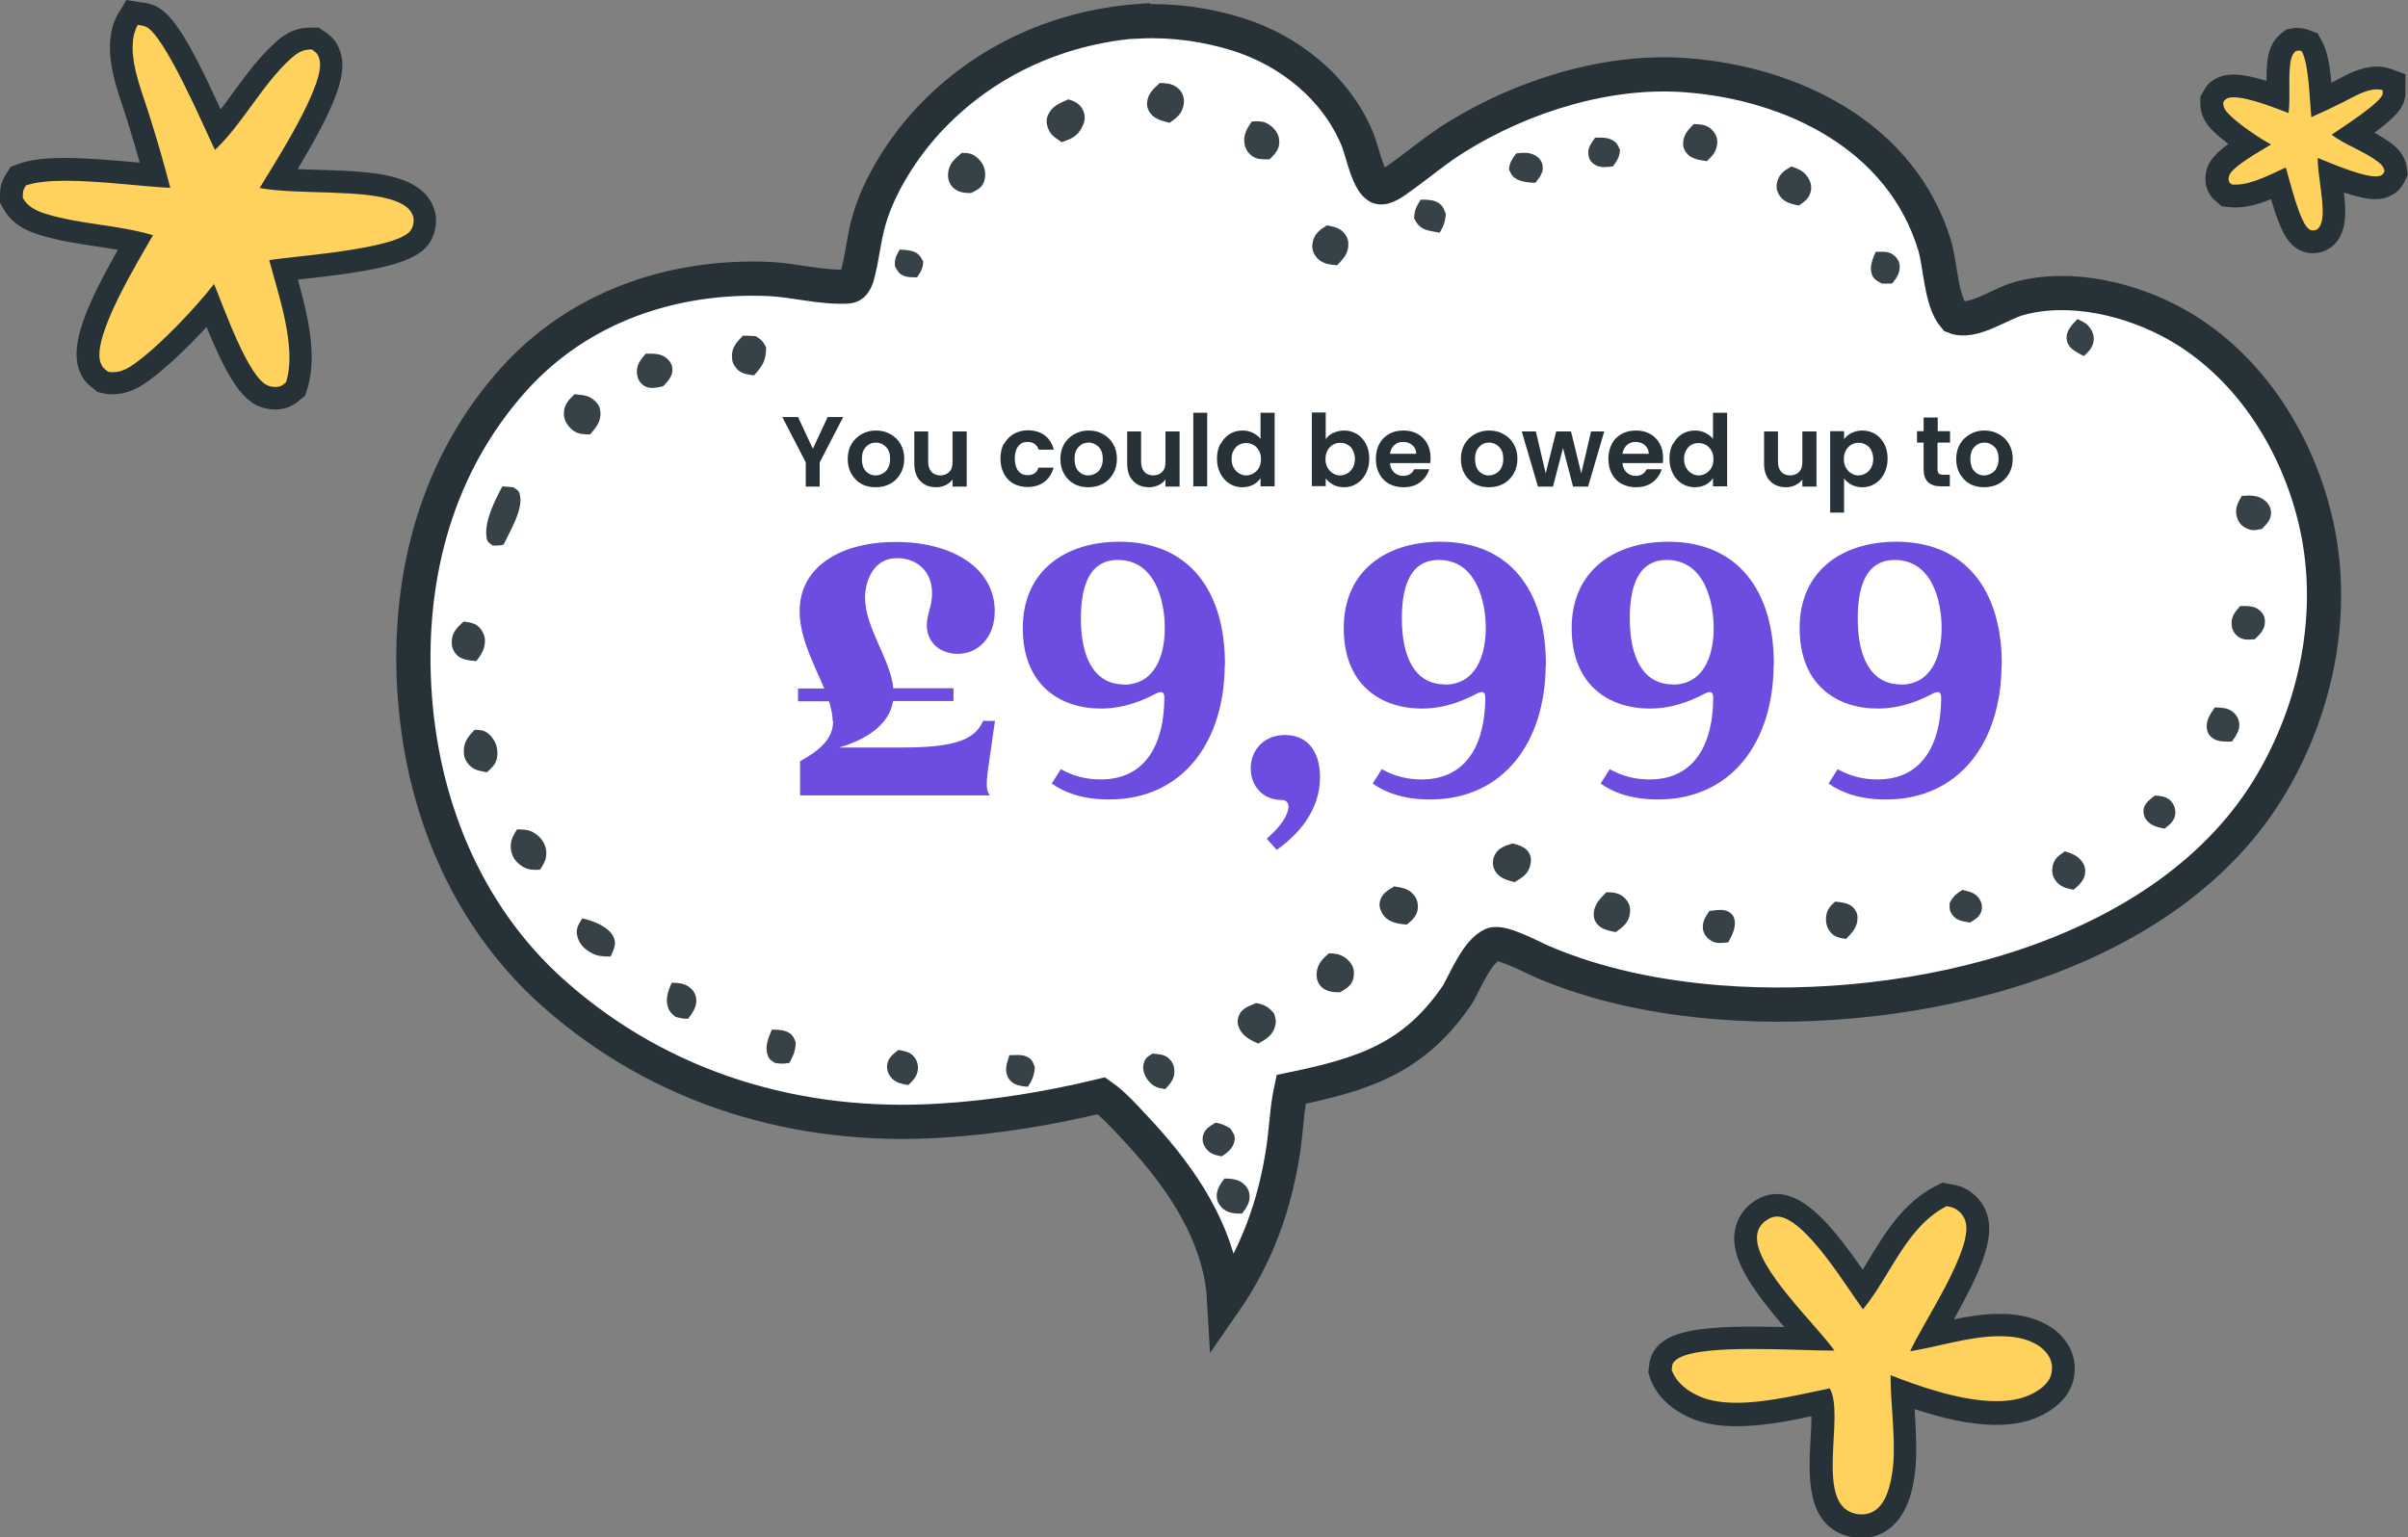<?xml version="1.0" encoding="UTF-8"?><svg id="Layer_2" xmlns="http://www.w3.org/2000/svg" viewBox="0 0 105.64 67.45"><rect x="0" y="0" width="105.64" height="67.45" fill="#808080" stroke="none"/><defs><style>.cls-1{fill:#ffd25d;}.cls-1,.cls-2,.cls-3,.cls-4{stroke-width:0px;}.cls-2{fill:#6d4ddf;}.cls-3{fill:#263238;}.cls-5{fill:#fff;stroke:#263238;stroke-miterlimit:10;stroke-width:1.5px;}.cls-4{fill:#374248;}</style></defs><g id="Layer_2-2"><path class="cls-1" d="m81.66,66.95c-.14,0-.29-.02-.44-.06-1.47-.39-1.37-2.25-1.29-3.75.03-.58.07-1.22,0-1.64l-.15.03c-1.07.23-2.4.51-3.6.51-.7,0-1.27-.1-1.75-.29-.8-.33-1.31-.81-1.56-1.46l-.05-.12.02-.13c.02-.21.04-.42.23-.65.45-.52,1.56-.73,3.82-.73.75,0,1.51.02,2.16.04.12,0,.24,0,.35.01-.1-.12-.2-.23-.31-.35-1.2-1.37-2.56-2.93-2.52-4.11.01-.43.22-.84.54-1.08.18-.13.46-.32.83-.32.07,0,.15,0,.22.02,1.09.2,2.25,1.78,3.45,3.53.04.06.08.12.12.17.23-.33.45-.69.67-1.07.71-1.17,1.44-2.37,2.72-3.04l.15-.08.17.03c.18.03.34.06.48.13.38.18.63.46.76.86.33,1-.54,2.67-1.72,4.75-.08.15-.17.29-.24.43.1-.02.2-.04.29-.07.88-.2,1.78-.4,2.68-.4.22,0,.43.01.65.04.49.06,1.38.27,1.89,1,.26.37.33.79.22,1.25-.17.71-.9,1.11-1.21,1.25-.47.21-1.04.32-1.68.32-1.34,0-2.84-.45-4.12-.91.01.26.03.53.05.79.05.78.11,1.58.04,2.38-.06.83-.29,1.92-.98,2.41-.28.2-.58.3-.9.3Z"/><path class="cls-3" d="m85.36,52.92c.11.02.26.04.36.09.25.12.41.3.5.56.4,1.19-1.88,4.5-2.42,5.72,1.25-.2,2.61-.66,3.91-.66.2,0,.39.01.59.03.57.07,1.2.29,1.54.78.18.27.22.54.15.85-.1.43-.55.74-.93.91-.43.2-.94.28-1.48.28-1.57,0-3.44-.67-4.64-1.14,0,1.28.21,2.59.12,3.87-.05.62-.22,1.65-.77,2.04-.19.14-.4.2-.61.2-.1,0-.21-.01-.32-.04-1.78-.46-.4-4.32-1.09-5.49-1.11.22-2.71.63-4.08.63-.58,0-1.11-.07-1.56-.25-.57-.24-1.06-.59-1.29-1.18.02-.16,0-.26.11-.38.4-.45,1.9-.55,3.45-.55,1.3,0,2.63.07,3.36.07.08,0,.15,0,.22,0-.83-1.16-3.44-3.6-3.4-4.97,0-.27.13-.54.35-.7.17-.13.33-.21.53-.21.04,0,.09,0,.13.01,1.2.22,2.89,3.04,3.64,4.06,1.21-1.47,1.89-3.6,3.64-4.51m-.16-1.05l-.31.16c-1.41.73-2.21,2.06-2.92,3.23-.09.14-.17.29-.26.43-1.19-1.7-2.29-3.07-3.46-3.29-.11-.02-.21-.03-.31-.03-.52,0-.9.24-1.13.42-.45.34-.72.89-.74,1.47-.03,1.15.9,2.43,2.2,3.95-.45-.01-.92-.02-1.39-.02-2.46,0-3.63.25-4.2.89-.3.35-.33.7-.35.87l-.03.25.09.28c.3.78.92,1.36,1.84,1.75.54.22,1.17.33,1.94.33,1.1,0,2.28-.22,3.29-.44,0,.34-.02.72-.04,1.01-.09,1.59-.21,3.77,1.66,4.26.19.05.38.08.57.08.43,0,.83-.13,1.19-.39.68-.49,1.08-1.42,1.19-2.78.06-.83,0-1.66-.04-2.45,0-.01,0-.03,0-.04,1.15.38,2.41.69,3.58.69.72,0,1.36-.12,1.89-.37.46-.21,1.27-.7,1.49-1.59.14-.6.04-1.17-.3-1.66-.45-.66-1.25-1.08-2.24-1.21-.23-.03-.47-.04-.71-.04-.68,0-1.34.11-1.99.24,1.11-2,1.82-3.52,1.45-4.62-.17-.52-.53-.91-1.02-1.15-.21-.1-.41-.13-.55-.16h-.05s-.34-.07-.34-.07h0Z"/><path class="cls-5" d="m50,.94c1.44-.07,2.94.14,4.31.57,2.27.72,4.28,2.33,5.22,4.55.24.58.39,1.48.75,1.97.02.03.16.17.22.18.26.08.69-.24.89-.39.85-.6,1.64-1.28,2.52-1.82,2.91-1.8,6.62-2.96,10.06-2.7,4.68.35,9.45,2.69,10.9,7.46.27.89.27,2.44.87,3.14.79.33,2.02-.58,2.83-.8,2.26-.62,4.93.02,6.93,1.15,3.02,1.71,5.06,4.8,5.96,8.11,1.1,4.02.31,8.39-1.77,11.96-4.55,7.81-15.85,10.32-24.29,9.66-2.63-.21-5.27-.73-7.71-1.77-.46-.19-1.8-.94-2.22-.76-.64.28-1.15,1.5-1.48,2.11,0,0,0,.01-.01.02-1.91,2.86-4.15,3.56-7.34,4.22-.18.83-.21,1.71-.33,2.55-.36,2.49-1.17,4.74-2.6,6.8-.02-.35-.05-.69-.11-1.04-.46-2.58-2.08-4.79-3.84-6.66-.45-.48-.9-.99-1.44-1.37-2.32.56-4.64.94-7.03,1.09-6.25.4-12.27-1.38-16.99-5.57-3.88-3.44-5.85-8.36-6.13-13.47-.27-4.95,1.02-9.77,4.38-13.5,2.86-3.17,6.95-4.56,11.16-4.39,1.15.05,2.35.4,3.49.33.32-.02.41-.45.47-.71.16-.66.23-1.34.4-1.99.38-1.51,1.36-3.1,2.37-4.27,2.45-2.81,5.86-4.41,9.55-4.68h0Z"/><path class="cls-4" d="m39.47,10.95c.18.01.38.02.55.07.27.08.36.22.48.45,0,.31-.11.46-.27.7-.17,0-.38,0-.54-.05-.25-.09-.31-.22-.43-.44-.02-.33.05-.45.21-.73h0Z"/><path class="cls-4" d="m91.14,14c.14.07.34.15.45.27.17.18.29.41.26.67-.04.32-.21.48-.43.68-.01,0-.03-.01-.04-.02-.07-.03-.14-.07-.21-.11-.24-.13-.45-.29-.5-.58-.06-.38.23-.66.47-.91h0Z"/><path class="cls-4" d="m44.29,46.3c.21,0,.52-.04.72.05.26.11.3.23.39.48-.03.35-.11.55-.3.85-.14,0-.11,0-.29-.03-.25-.04-.47-.15-.59-.38-.17-.32-.04-.65.06-.96h0Z"/><path class="cls-4" d="m82.3,11.05c.21,0,.49-.03.68.08.19.11.35.3.36.53.02.32-.14.54-.33.78-.15.01-.31,0-.46,0-.23-.14-.38-.19-.45-.47-.08-.32.07-.64.19-.93h0Z"/><path class="cls-4" d="m69.97,6.04c.22,0,.48-.02.68.07.27.11.31.23.42.47-.02.32-.13.47-.31.72-.24.03-.5.07-.73-.04-.21-.1-.33-.27-.35-.5-.03-.28.14-.49.29-.71h0Z"/><path class="cls-4" d="m86.1,39.05c.22.05.47.1.64.27.15.16.24.37.2.59-.05.3-.28.42-.51.57-.24-.04-.55-.07-.72-.27-.19-.21-.18-.31-.18-.58.15-.3.29-.41.57-.59h0Z"/><path class="cls-4" d="m94.53,34.91c.23.01.47.03.66.19.18.17.26.37.24.62-.03.3-.25.47-.47.64-.24-.05-.51-.1-.7-.28-.17-.15-.24-.33-.22-.55.03-.28.29-.46.5-.63h0Z"/><path class="cls-4" d="m39.41,46.07c.2.03.44.07.6.21.19.16.27.38.26.62-.02.31-.21.51-.42.71-.27-.05-.51-.08-.71-.28-.16-.16-.25-.39-.22-.61.04-.3.26-.47.48-.64h0Z"/><path class="cls-4" d="m53.34,49.26c.26.05.42.12.64.26.12.2.24.32.17.58-.08.31-.3.47-.55.64-.26-.05-.5-.1-.67-.32-.14-.18-.21-.38-.15-.6.07-.29.32-.42.55-.56h0Z"/><path class="cls-4" d="m66.53,6.73c.28-.03.57-.06.82.09.19.11.32.28.33.5.02.29-.16.49-.32.7-.22,0-.53-.03-.74-.12-.27-.13-.3-.21-.42-.46.02-.31.14-.46.32-.71h0Z"/><path class="cls-4" d="m62.33,8.76c.23,0,.5,0,.7.1.26.13.3.28.4.53-.03.34-.09.52-.27.82-.21-.04-.44-.07-.64-.14-.26-.11-.36-.25-.48-.49,0-.35.1-.52.28-.81h0Z"/><path class="cls-4" d="m33.86,45.18c.21,0,.47,0,.66.09.25.11.3.24.39.47-.01.37-.11.58-.28.9-.24.04-.4.04-.63,0-.14-.1-.25-.14-.31-.31-.15-.41.01-.77.17-1.15h0Z"/><path class="cls-4" d="m50.56,46.23c.22.02.5.03.68.18.2.17.29.36.28.63,0,.32-.2.53-.4.75-.3-.05-.49-.09-.7-.32-.18-.21-.32-.5-.25-.78.07-.28.17-.32.39-.46h0Z"/><path class="cls-4" d="m29.47,43.12c.27.01.55.02.78.2.2.15.29.35.3.59,0,.31-.19.56-.36.79-.2.01-.36-.03-.55-.08-.15-.12-.26-.21-.33-.4-.13-.39,0-.75.16-1.1h0Z"/><path class="cls-4" d="m75.01,39.97c.24-.03.55-.09.77.01.13.06.25.16.29.29.13.38-.08.75-.25,1.08-.24.02-.51.07-.73-.06-.2-.12-.35-.29-.38-.53-.04-.32.12-.55.29-.8h0Z"/><path class="cls-4" d="m80.49,39.56c.28.03.61.05.81.26.11.11.18.24.19.4.02.44-.22.69-.5.98-.25-.04-.48-.07-.66-.27-.18-.2-.24-.43-.22-.69.03-.31.17-.48.39-.67h0Z"/><path class="cls-4" d="m98.27,26.59c.3,0,.62-.02.86.19.18.15.25.34.23.57-.02.3-.24.5-.44.7-.26.02-.53.05-.75-.13-.2-.16-.27-.35-.27-.6,0-.3.19-.51.37-.72h0Z"/><path class="cls-4" d="m97.17,31.04c.26.01.54.01.75.17.19.14.31.33.32.58,0,.3-.16.52-.33.75-.27,0-.57.02-.81-.13-.13-.08-.24-.21-.27-.37-.09-.41.13-.69.34-1.01h0Z"/><path class="cls-4" d="m53.72,51.71c.27.01.56.02.78.19.2.15.31.33.32.58.02.3-.16.54-.33.77-.22,0-.45,0-.66-.1-.19-.09-.38-.29-.43-.5-.09-.37.11-.67.32-.94h0Z"/><path class="cls-4" d="m90.57,37.35c.24.07.51.16.69.36.17.18.25.38.21.63-.05.32-.27.5-.5.7-.32-.06-.58-.12-.79-.4-.15-.21-.18-.43-.12-.68.07-.3.28-.43.52-.6h0Z"/><path class="cls-4" d="m98.35,21.76c.36-.03.73-.04,1.02.21.18.16.27.34.26.58-.02.29-.21.46-.4.66-.2.03-.36.09-.56.02-.25-.09-.43-.23-.52-.49-.13-.39,0-.65.2-.98h0Z"/><path class="cls-4" d="m74.31,5.44c.3.02.56.02.79.25.18.18.27.4.23.65-.04.34-.22.51-.45.73-.28-.04-.62-.08-.83-.29-.12-.12-.2-.26-.21-.43-.02-.41.2-.63.47-.91h0Z"/><path class="cls-4" d="m78.58,7.3c.27.1.48.16.67.4.16.19.25.45.19.69-.08.33-.26.45-.53.63-.31-.07-.62-.13-.82-.41-.15-.21-.19-.44-.11-.68.1-.32.32-.46.6-.62h0Z"/><path class="cls-4" d="m28.31,15.52c.31,0,.63-.03.9.17.18.14.29.31.29.54,0,.3-.22.52-.41.72-.29.06-.62.15-.87-.05-.2-.15-.28-.36-.28-.6,0-.32.18-.54.38-.77h0Z"/><path class="cls-4" d="m20.32,27.27c.19.03.39.04.57.15.2.12.35.37.38.6.04.39-.14.7-.38.99-.33-.04-.68-.05-.9-.33-.14-.18-.18-.33-.17-.56.02-.39.25-.6.52-.85h0Z"/><path class="cls-4" d="m25.55,40.3c.06.01.12.03.18.04.42.12,1.05.38,1.21.83.11.31-.04.52-.15.8-.3,0-.56,0-.83-.15-.32-.17-.56-.4-.64-.77-.07-.32.07-.49.22-.75h0Z"/><path class="cls-4" d="m54.93,5.33c.3-.02.55-.02.79.17.22.16.38.38.4.66.03.38-.17.58-.42.83-.22,0-.48.02-.68-.09-.21-.11-.38-.33-.42-.57-.07-.4.1-.69.32-1h0Z"/><path class="cls-4" d="m32.58,14.73c.2,0,.37,0,.57.02.27.17.31.21.46.49,0,.58-.15.81-.53,1.23-.25-.03-.58-.07-.76-.29-.16-.19-.21-.32-.21-.57,0-.38.23-.62.48-.88h0Z"/><path class="cls-4" d="m58.22,9.89c.21.04.39.07.57.18.19.12.35.35.36.58.03.45-.2.69-.49.99-.33-.03-.63-.06-.87-.31-.17-.18-.25-.41-.21-.65.06-.41.31-.59.63-.79h0Z"/><path class="cls-4" d="m20.82,32.02c.29.01.48.03.68.24.24.25.34.53.32.87-.03.37-.2.52-.45.75h-.05c-.23-.05-.44-.07-.63-.22-.03-.02-.05-.04-.07-.06-.02-.02-.05-.05-.07-.07-.02-.02-.04-.05-.06-.08-.02-.03-.03-.05-.05-.08-.02-.03-.03-.06-.04-.09-.01-.03-.02-.06-.03-.09,0-.03-.01-.06-.02-.1,0-.03,0-.06,0-.1-.02-.44.2-.68.48-.98h0Z"/><path class="cls-4" d="m70.47,39.15c.29,0,.55.02.78.23.19.17.29.4.26.66-.04.43-.3.63-.63.86-.25-.05-.55-.1-.75-.29-.12-.11-.2-.26-.21-.42-.03-.46.25-.73.55-1.04h0Z"/><path class="cls-4" d="m61.14,38.89c.33.05.64.09.87.36.17.19.22.43.18.68-.05.29-.26.46-.47.64-.07,0-.13-.02-.2-.02-.34-.04-.7-.15-.88-.47-.12-.22-.16-.39-.07-.63.1-.27.34-.4.57-.54h0Z"/><path class="cls-4" d="m66.35,37.01c.28.07.57.14.73.42.11.2.1.37.04.59-.1.35-.39.52-.68.69-.36-.1-.73-.2-.89-.58-.09-.22-.07-.45.05-.66.16-.28.46-.37.75-.46h0Z"/><path class="cls-4" d="m50.88,3.64c.32.01.61.03.85.28.17.18.24.41.2.65-.06.41-.3.6-.62.82-.29-.08-.63-.15-.83-.4-.1-.13-.16-.27-.16-.43.01-.43.27-.65.56-.92h0Z"/><path class="cls-4" d="m22.68,36.39c.22.01.47,0,.67.11.28.14.52.4.59.71.09.39-.04.64-.25.95-.23.02-.48.01-.68-.09-.27-.14-.5-.37-.57-.67-.1-.4.02-.67.24-1h0Z"/><path class="cls-4" d="m55.09,44.01c.38.06.58.18.81.47.05.18.1.32.05.51-.1.43-.39.6-.75.8-.32-.14-.66-.31-.82-.64-.11-.22-.11-.43,0-.65.13-.27.45-.37.71-.48h0Z"/><path class="cls-4" d="m25.22,17.3c.25.03.54.03.75.19.21.15.35.31.37.58.04.42-.2.7-.45.99-.24,0-.49,0-.7-.14-.24-.16-.44-.43-.45-.73-.02-.4.19-.64.47-.89h0Z"/><path class="cls-4" d="m58.3,41.83c.39,0,.69.09.94.41.16.2.19.45.13.7-.07.31-.33.45-.58.6-.26,0-.54-.02-.75-.18-.02-.02-.05-.04-.07-.06-.02-.02-.04-.04-.06-.07-.02-.02-.04-.05-.05-.07-.02-.03-.03-.05-.04-.08-.01-.03-.02-.06-.03-.08,0-.03-.02-.06-.02-.09,0-.03,0-.06-.01-.09,0-.03,0-.06,0-.09.02-.42.24-.64.54-.9h0Z"/><path class="cls-4" d="m42.19,6.71c.11,0,.25,0,.36.03.22.05.47.29.57.49.12.25.13.48.05.74-.09.27-.33.38-.57.5-.26,0-.52-.02-.73-.19-.2-.16-.29-.38-.28-.64.03-.45.28-.66.6-.93h0Z"/><path class="cls-4" d="m46.87,4.36c.28.08.51.2.64.47.12.25.09.49-.03.73-.21.43-.48.53-.9.68-.19-.13-.43-.27-.54-.48-.11-.21-.17-.44-.08-.67.17-.43.51-.56.91-.73h0Z"/><path class="cls-4" d="m22.04,21.34l.48.04c.14.1.24.13.28.3.18.65-.43,1.63-.71,2.22-.17.04-.3.04-.47.04-.13-.1-.22-.13-.26-.29-.16-.69.35-1.7.68-2.31h0Z"/><path class="cls-1" d="m12.08,17.46c-.16,0-.33-.03-.5-.1-.76-.29-1.42-1.61-2.35-3.95-.89,1.04-2.11,2.26-3.02,2.91-.35.25-.74.48-1.27.48-.09,0-.18,0-.28-.02l-.13-.02-.11-.08c-.22-.17-.39-.31-.5-.68-.34-1.13.8-3.27,2.03-5.39-.53-.12-1.08-.2-1.65-.29-.81-.12-1.64-.25-2.45-.49-.44-.14-.99-.37-1.3-.94l-.06-.11v-.12c0-.35,0-.48.2-.81l.09-.15.17-.06c.44-.16,1.06-.24,1.91-.24,1,0,2.13.1,3.12.2.29.03.56.05.81.07-.23-.85-.48-1.69-.74-2.53-.05-.17-.11-.35-.18-.55-.39-1.17-.88-2.64-.3-3.74l.17-.31.35.05c.18.03.3.05.42.09.67.23,1.44,1.49,3.04,5.02.37-.43.71-.89,1.07-1.38.53-.73,1.08-1.48,1.76-2.11.31-.29.68-.55,1.25-.55h.16l.16.09c.26.18.44.33.54.75.23.94-.7,2.74-2.29,5.34.53.04,1.12.06,1.74.08,1.32.04,2.69.08,3.59.43.34.13.82.37,1.03.9.15.38.04.83-.12,1.09-.47.74-2.23,1.06-5.52,1.42-.18.02-.34.04-.49.05.02.07.04.13.06.2.43,1.54.97,3.45.52,4.89l-.05.15-.12.1c-.09.08-.15.13-.22.17-.17.1-.36.15-.56.15Z"/><path class="cls-3" d="m6.03,1.09c.12.02.22.03.34.07.82.28,2.61,4.5,3.06,5.42,1.25-1.19,2.05-2.84,3.31-3.99.28-.26.53-.42.91-.42.01,0,.02,0,.03,0,.2.14.28.2.34.46.27,1.08-2,4.57-2.63,5.62,1.7.31,4.56.03,5.98.58.31.12.61.29.74.62.08.19.03.47-.08.64-.54.85-5.07,1.14-6.22,1.32.41,1.55,1.22,3.83.74,5.36-.05.04-.1.09-.16.13-.1.06-.2.08-.31.08s-.22-.02-.32-.06c-.87-.32-1.96-3.49-2.37-4.46-.83,1.07-2.38,2.7-3.46,3.48-.32.23-.61.39-.98.39-.07,0-.14,0-.21-.02-.19-.15-.26-.19-.34-.43-.35-1.17,1.69-4.46,2.31-5.56-1.54-.46-3.19-.47-4.71-.94-.41-.13-.79-.31-1-.7,0-.27,0-.31.13-.54.42-.15,1.04-.21,1.74-.21,1.55,0,3.51.27,4.6.31-.28-1.08-.59-2.15-.93-3.22-.34-1.1-1.09-2.82-.51-3.9m-.5-1.09l-.38.62c-.69,1.29-.14,2.93.27,4.13.06.19.12.37.17.53.19.6.37,1.21.54,1.82-.03,0-.06,0-.09,0-1.01-.09-2.15-.2-3.17-.2-.92,0-1.58.08-2.08.27l-.33.12-.18.3C.02,8.02,0,8.25,0,8.65v.24s.12.22.12.22c.4.75,1.1,1.04,1.59,1.19.84.26,1.69.39,2.52.51.32.05.64.1.94.15-1.37,2.42-2.06,4.07-1.73,5.18.15.48.38.7.63.89l.21.17.3.07c.12.02.24.03.35.03.67,0,1.17-.29,1.56-.57.77-.55,1.74-1.48,2.57-2.38.85,2.05,1.49,3.17,2.33,3.49.22.08.45.13.67.13.29,0,.56-.07.81-.21.1-.05.18-.12.27-.2l.24-.19.1-.3c.46-1.46.01-3.28-.41-4.8,3.53-.39,5.21-.72,5.79-1.64.29-.46.35-1.06.16-1.54-.28-.71-.88-1.01-1.31-1.18-.98-.38-2.4-.42-3.76-.46-.3,0-.6-.02-.89-.03,1.45-2.43,2.17-3.99,1.91-5.01-.15-.58-.43-.82-.74-1.03l-.25-.17h-.3s-.01,0-.01,0h-.04c-.74,0-1.22.34-1.58.68-.72.66-1.28,1.43-1.83,2.18-.18.25-.36.5-.54.73C8.21,1.57,7.48.48,6.69.21c-.18-.06-.34-.09-.46-.1l-.7-.11h0Z"/><path class="cls-3" d="m36.99,18.3l-1.03,1.99v1.06h-.61v-1.06l-1.03-1.99h.69l.65,1.39.65-1.39h.68Z"/><path class="cls-3" d="m37.79,21.23c-.19-.1-.33-.25-.44-.44-.11-.19-.16-.41-.16-.65s.05-.46.16-.65.26-.33.45-.44.4-.16.63-.16.44.05.63.16c.19.1.34.25.45.44.11.19.16.41.16.65s-.06.47-.17.65c-.11.19-.26.34-.45.44-.19.1-.4.15-.64.15s-.44-.05-.63-.15Zm.94-.46c.1-.05.18-.13.23-.24.06-.11.09-.24.09-.39,0-.23-.06-.41-.18-.53-.12-.12-.27-.19-.44-.19s-.32.06-.44.19c-.12.12-.18.3-.18.53s.06.41.17.53c.11.12.26.19.43.19.11,0,.21-.03.31-.08Z"/><path class="cls-3" d="m42.41,18.93v2.42h-.62v-.31c-.08.1-.18.19-.31.25-.13.06-.26.09-.41.09-.19,0-.36-.04-.5-.12s-.26-.2-.34-.35c-.08-.16-.12-.34-.12-.56v-1.42h.61v1.33c0,.19.05.34.14.44s.23.16.39.16.3-.05.4-.16c.1-.1.14-.25.14-.44v-1.33h.62Z"/><path class="cls-3" d="m44.05,19.48c.1-.19.24-.33.42-.44.18-.1.39-.16.62-.16.3,0,.55.08.74.22.2.15.33.36.4.63h-.66c-.04-.1-.09-.19-.18-.25s-.19-.09-.31-.09c-.17,0-.31.06-.41.19-.1.13-.15.31-.15.54s.05.41.15.54c.1.13.24.19.41.19.25,0,.41-.11.48-.33h.66c-.07.26-.2.47-.4.62-.2.15-.45.23-.74.23-.23,0-.44-.05-.62-.15-.18-.1-.32-.25-.42-.44-.1-.19-.15-.41-.15-.66s.05-.47.15-.66Z"/><path class="cls-3" d="m47.12,21.23c-.19-.1-.33-.25-.44-.44-.11-.19-.16-.41-.16-.65s.05-.46.16-.65.26-.33.45-.44.4-.16.63-.16.44.05.63.16c.19.1.34.25.45.44.11.19.16.41.16.65s-.06.47-.17.65c-.11.19-.26.34-.45.44-.19.1-.4.15-.64.15s-.44-.05-.63-.15Zm.94-.46c.1-.05.18-.13.23-.24.06-.11.09-.24.09-.39,0-.23-.06-.41-.18-.53-.12-.12-.27-.19-.44-.19s-.32.06-.44.19c-.12.12-.18.3-.18.53s.06.41.17.53c.11.12.26.19.43.19.11,0,.21-.03.31-.08Z"/><path class="cls-3" d="m51.75,18.93v2.42h-.62v-.31c-.08.1-.18.19-.31.25-.13.06-.26.09-.41.09-.19,0-.36-.04-.5-.12s-.26-.2-.34-.35c-.08-.16-.12-.34-.12-.56v-1.42h.61v1.33c0,.19.05.34.14.44s.23.16.39.16.3-.05.4-.16c.1-.1.14-.25.14-.44v-1.33h.62Z"/><path class="cls-3" d="m52.96,18.11v3.23h-.61v-3.23h.61Z"/><path class="cls-3" d="m53.55,19.48c.1-.19.23-.33.4-.44.17-.1.36-.15.56-.15.16,0,.31.03.45.1s.26.16.34.27v-1.15h.62v3.23h-.62v-.36c-.08.12-.18.21-.32.29-.14.07-.3.11-.48.11-.2,0-.39-.05-.56-.16-.17-.1-.3-.25-.4-.44-.1-.19-.15-.41-.15-.66s.05-.46.15-.65Zm1.67.28c-.06-.11-.14-.19-.24-.24-.1-.06-.21-.08-.32-.08s-.22.03-.31.08c-.1.05-.17.14-.23.24s-.09.23-.09.38.03.27.09.38c.06.11.14.19.24.25.1.06.2.09.31.09s.22-.03.32-.09c.1-.06.18-.14.24-.24.06-.11.09-.23.09-.38s-.03-.28-.09-.38Z"/><path class="cls-3" d="m58.49,19c.14-.07.3-.11.47-.11.21,0,.39.05.56.15.17.1.3.25.4.43s.15.41.15.65-.05.47-.15.66-.23.34-.4.44c-.17.11-.35.16-.56.16-.18,0-.34-.04-.47-.11s-.24-.16-.33-.28v.34h-.61v-3.23h.61v1.17c.08-.12.19-.21.33-.28Zm.86.75c-.06-.11-.14-.19-.24-.24-.1-.06-.2-.08-.32-.08s-.21.03-.31.08c-.1.06-.18.14-.24.25-.06.11-.09.23-.09.38s.03.27.09.38.14.19.24.25c.1.06.2.09.31.09s.22-.03.32-.09c.1-.06.18-.14.24-.25.06-.11.09-.24.09-.38s-.03-.27-.09-.38Z"/><path class="cls-3" d="m62.75,20.32h-1.77c.01.17.08.31.18.41.11.1.24.15.4.15.23,0,.39-.1.48-.29h.66c-.07.23-.2.42-.4.57-.2.15-.44.22-.73.22-.23,0-.44-.05-.63-.15-.18-.1-.33-.25-.43-.44-.1-.19-.15-.41-.15-.65s.05-.47.15-.66c.1-.19.24-.33.43-.44.18-.1.39-.15.63-.15s.44.05.62.15.32.24.42.42c.1.18.15.39.15.63,0,.09,0,.17-.02.24Zm-.62-.41c0-.16-.06-.28-.17-.38-.11-.09-.25-.14-.41-.14-.15,0-.28.05-.38.14-.1.09-.17.22-.19.38h1.15Z"/><path class="cls-3" d="m64.69,21.23c-.19-.1-.33-.25-.44-.44-.11-.19-.16-.41-.16-.65s.05-.46.16-.65.26-.33.45-.44.4-.16.63-.16.44.05.63.16c.19.1.34.25.45.44.11.19.16.41.16.65s-.06.47-.17.65c-.11.19-.26.34-.45.44-.19.1-.4.15-.64.15s-.44-.05-.63-.15Zm.94-.46c.1-.05.18-.13.23-.24.06-.11.09-.24.09-.39,0-.23-.06-.41-.18-.53-.12-.12-.27-.19-.44-.19s-.32.06-.44.19c-.12.12-.18.3-.18.53s.06.41.17.53c.11.12.26.19.43.19.11,0,.21-.03.31-.08Z"/><path class="cls-3" d="m70.38,18.93l-.71,2.42h-.66l-.44-1.69-.44,1.69h-.66l-.71-2.42h.62l.43,1.84.46-1.84h.65l.45,1.84.43-1.84h.58Z"/><path class="cls-3" d="m72.95,20.32h-1.77c.01.17.08.31.18.41.11.1.24.15.4.15.23,0,.39-.1.48-.29h.66c-.07.23-.2.42-.4.57-.2.15-.44.22-.73.22-.23,0-.44-.05-.63-.15-.18-.1-.33-.25-.43-.44-.1-.19-.15-.41-.15-.65s.05-.47.15-.66c.1-.19.24-.33.43-.44.18-.1.39-.15.63-.15s.44.05.62.15.32.24.42.42c.1.18.15.39.15.63,0,.09,0,.17-.02.24Zm-.62-.41c0-.16-.06-.28-.17-.38-.11-.09-.25-.14-.41-.14-.15,0-.28.05-.38.14-.1.09-.17.22-.19.38h1.15Z"/><path class="cls-3" d="m73.4,19.48c.1-.19.23-.33.4-.44.17-.1.36-.15.56-.15.16,0,.31.03.45.1s.26.16.34.27v-1.15h.62v3.23h-.62v-.36c-.08.12-.18.21-.32.29-.14.07-.3.11-.48.11-.2,0-.39-.05-.56-.16-.17-.1-.3-.25-.4-.44-.1-.19-.15-.41-.15-.66s.05-.46.15-.65Zm1.67.28c-.06-.11-.14-.19-.24-.24-.1-.06-.21-.08-.32-.08s-.22.03-.31.08c-.1.05-.17.14-.23.24s-.09.23-.09.38.03.27.09.38c.06.11.14.19.24.25.1.06.2.09.31.09s.22-.03.32-.09c.1-.06.18-.14.24-.24.06-.11.09-.23.09-.38s-.03-.28-.09-.38Z"/><path class="cls-3" d="m79.69,18.93v2.42h-.62v-.31c-.08.1-.18.19-.31.25-.13.06-.26.09-.41.09-.19,0-.36-.04-.5-.12s-.26-.2-.34-.35c-.08-.16-.12-.34-.12-.56v-1.42h.61v1.33c0,.19.05.34.14.44s.23.16.39.16.3-.05.4-.16c.1-.1.14-.25.14-.44v-1.33h.62Z"/><path class="cls-3" d="m81.23,19c.14-.07.3-.11.47-.11.21,0,.39.05.56.15.17.1.3.25.4.43s.15.41.15.65-.05.47-.15.66-.23.34-.4.44c-.17.11-.35.16-.56.16-.18,0-.33-.04-.47-.11-.14-.07-.25-.17-.33-.28v1.5h-.61v-3.57h.61v.35c.08-.11.19-.2.33-.28Zm.86.75c-.06-.11-.14-.19-.24-.24-.1-.06-.2-.08-.32-.08s-.21.03-.31.08c-.1.06-.18.14-.24.25-.06.11-.09.23-.09.38s.03.27.09.38.14.19.24.25c.1.06.2.09.31.09s.22-.03.32-.09c.1-.06.18-.14.24-.25.06-.11.09-.24.09-.38s-.03-.27-.09-.38Z"/><path class="cls-3" d="m85,19.43v1.17c0,.08.02.14.06.18s.11.05.2.05h.28v.51h-.38c-.51,0-.77-.25-.77-.75v-1.17h-.29v-.5h.29v-.6h.62v.6h.54v.5h-.54Z"/><path class="cls-3" d="m86.42,21.23c-.19-.1-.33-.25-.44-.44-.11-.19-.16-.41-.16-.65s.05-.46.16-.65.26-.33.45-.44.4-.16.63-.16.44.05.63.16c.19.1.34.25.45.44.11.19.16.41.16.65s-.06.47-.17.65c-.11.19-.26.34-.45.44-.19.1-.4.15-.64.15s-.44-.05-.63-.15Zm.94-.46c.1-.05.18-.13.23-.24.06-.11.09-.24.09-.39,0-.23-.06-.41-.18-.53-.12-.12-.27-.19-.44-.19s-.32.06-.44.19c-.12.12-.18.3-.18.53s.06.41.17.53c.11.12.26.19.43.19.11,0,.21-.03.31-.08Z"/><path class="cls-2" d="m36.53,31.64c0-.28-.07-.56-.16-.87h-1.36v-.56h1.15c-.44-1.05-1.08-2.22-1.08-3.39,0-1.99,1.85-3.04,4.21-3.04,2.53,0,4.35,1.17,4.35,3.04,0,1.19-.77,1.87-1.62,1.87-.72,0-1.36-.45-1.36-1.26,0-.47.23-.82.23-1.4,0-.96-.66-1.54-1.54-1.54-1.06,0-1.4,1.05-1.4,1.73,0,1.33,1.12,2.71,1.24,3.98h2.64v.56h-2.65c-.16,1.01-1.13,1.68-2.37,2.04h2.67c2.15,0,3.26-.24,3.65-1.17h.52l-.31,2.17c-.12.84,0,.98.09,1.1h-8.33v-1.5c.98-.54,1.45-1.05,1.45-1.76Z"/><path class="cls-2" d="m53.73,29.2c-.02,3.33-1.82,5.88-5.08,5.88-1.15,0-1.97-.31-2.51-.7l.4-.63c.54.3,1.1.45,1.75.45,2.04,0,2.79-1.66,2.79-3.6,0-.26-.14-.3-.42-.14-.47.24-1.29.63-2.37.63-1.76,0-3.42-1.01-3.42-3.53s1.87-3.79,4.24-3.79c3.02,0,4.64,2.11,4.63,5.41Zm-4.43.84c1.33,0,1.8-1.22,1.8-2.48,0-1.19-.42-2.99-2.06-2.99-1.4,0-1.62,1.45-1.62,2.58,0,1.66.56,2.88,1.89,2.88Z"/><path class="cls-2" d="m56.52,35.36c0-.12-.07-.26-.31-.26-.8,0-1.34-.61-1.34-1.38,0-.84.61-1.47,1.5-1.47,1.03,0,1.54.77,1.54,1.85,0,1.52-1.03,2.58-1.9,3.19l-.44-.49c.65-.56.96-1.06.96-1.45Z"/><path class="cls-2" d="m67.81,29.2c-.02,3.33-1.82,5.88-5.08,5.88-1.15,0-1.97-.31-2.51-.7l.4-.63c.54.3,1.1.45,1.75.45,2.04,0,2.79-1.66,2.79-3.6,0-.26-.14-.3-.42-.14-.47.24-1.29.63-2.37.63-1.76,0-3.42-1.01-3.42-3.53s1.87-3.79,4.24-3.79c3.02,0,4.64,2.11,4.63,5.41Zm-4.43.84c1.33,0,1.8-1.22,1.8-2.48,0-1.19-.42-2.99-2.06-2.99-1.4,0-1.62,1.45-1.62,2.58,0,1.66.56,2.88,1.89,2.88Z"/><path class="cls-2" d="m77.81,29.2c-.02,3.33-1.82,5.88-5.08,5.88-1.15,0-1.97-.31-2.51-.7l.4-.63c.54.3,1.1.45,1.75.45,2.04,0,2.79-1.66,2.79-3.6,0-.26-.14-.3-.42-.14-.47.24-1.29.63-2.37.63-1.76,0-3.42-1.01-3.42-3.53s1.87-3.79,4.24-3.79c3.02,0,4.64,2.11,4.63,5.41Zm-4.43.84c1.33,0,1.8-1.22,1.8-2.48,0-1.19-.42-2.99-2.06-2.99-1.4,0-1.62,1.45-1.62,2.58,0,1.66.56,2.88,1.89,2.88Z"/><path class="cls-2" d="m87.81,29.2c-.02,3.33-1.82,5.88-5.08,5.88-1.15,0-1.97-.31-2.51-.7l.4-.63c.54.3,1.1.45,1.75.45,2.04,0,2.79-1.66,2.79-3.6,0-.26-.14-.3-.42-.14-.47.24-1.29.63-2.37.63-1.76,0-3.42-1.01-3.42-3.53s1.87-3.79,4.24-3.79c3.02,0,4.64,2.11,4.63,5.41Zm-4.43.84c1.33,0,1.8-1.22,1.8-2.48,0-1.19-.42-2.99-2.06-2.99-1.4,0-1.62,1.45-1.62,2.58,0,1.66.56,2.88,1.89,2.88Z"/><path class="cls-1" d="m101.48,10.6c-.12,0-.23-.02-.33-.07-.47-.2-.75-.93-1.19-2.49-.57.26-1.25.55-1.87.55-.09,0-.18,0-.26-.02l-.15-.02-.15-.13-.1-.1c-.15-.18-.21-.43-.15-.69.08-.42.52-.78,1.38-1.31-.46-.3-.93-.66-1.23-.96-.2-.19-.39-.45-.4-.86v-.13s.06-.12.06-.12c.08-.15.17-.28.39-.39.14-.07.31-.11.52-.11.52,0,1.25.23,1.94.48,0-.13,0-.25,0-.38,0-.39-.01-.78.04-1.19.03-.24.12-.59.44-.84l.1-.07.12-.02c.1-.02.16-.02.21-.02.13,0,.24.04.32.07l.17.07.09.16c.27.48.35,1.33.42,2.38.25-.12.49-.23.73-.36l.23-.12c.42-.22.94-.5,1.47-.5.15,0,.29.02.42.07l.34.12v.36c0,.1,0,.17-.01.25-.06.38-.48.78-1.81,1.69.1.05.21.11.32.16.38.19.78.39,1.13.67.19.15.39.35.45.72l.02.15-.06.14c-.08.16-.17.32-.43.43-.12.05-.25.07-.41.07-.49,0-1.24-.26-1.98-.55.01.11.03.23.04.34.08.63.17,1.27.07,1.76-.03.12-.11.5-.46.71-.12.07-.26.11-.41.11Z"/><path class="cls-3" d="m100.84,2.21s.07.01.14.04c.32.58.34,2.17.42,2.89.47-.21.94-.43,1.4-.66.4-.2.98-.56,1.47-.56.09,0,.18.01.26.04,0,.06,0,.1,0,.16-.07.39-1.85,1.52-2.24,1.79.63.48,1.44.72,2.06,1.21.14.11.23.21.26.4-.05.1-.07.14-.18.19-.05.02-.12.03-.21.03-.65,0-2.08-.63-2.54-.81-.01.8.33,2.08.18,2.76-.03.15-.09.3-.22.38-.04.03-.1.04-.16.04-.05,0-.1,0-.14-.03-.43-.18-.9-2.22-1.06-2.73-.61.27-1.48.75-2.19.75-.07,0-.13,0-.19-.01-.02-.02-.05-.04-.07-.06-.07-.08-.07-.19-.05-.28.08-.42,1.44-1.15,1.85-1.41-.55-.3-1.4-.88-1.84-1.32-.15-.15-.25-.29-.26-.51.05-.1.07-.13.17-.19.08-.04.18-.05.3-.05.68,0,1.94.52,2.4.69.09-.73-.02-1.48.08-2.21.03-.2.08-.38.24-.51.05,0,.09-.02.12-.02m0-1c-.08,0-.16,0-.29.03l-.24.04-.2.15c-.52.4-.6.98-.63,1.17-.04.32-.05.63-.05.94-.52-.16-1.02-.28-1.44-.28-.28,0-.53.05-.74.16-.33.16-.48.37-.59.58l-.13.23v.29c0,.6.31.97.54,1.2.19.19.43.39.69.59-.54.39-.89.76-.98,1.23-.08.41.01.81.26,1.11.05.07.12.13.19.18l.23.21.29.03c.11.02.22.02.33.02.53,0,1.06-.16,1.55-.36.41,1.37.73,2.01,1.31,2.26.16.07.35.11.53.11.24,0,.47-.06.67-.18.36-.21.59-.56.69-1.03.09-.43.06-.94,0-1.45.52.17,1,.29,1.38.29.23,0,.42-.04.6-.12.41-.18.58-.44.69-.68l.13-.27-.04-.3c-.08-.55-.4-.86-.63-1.04-.26-.2-.53-.36-.79-.51.95-.7,1.26-1.08,1.34-1.54.02-.11.02-.21.02-.31v-.71s-.68-.25-.68-.25c-.18-.06-.38-.09-.58-.09-.65,0-1.26.32-1.7.56-.08.04-.15.08-.22.11-.02.01-.05.02-.07.04-.07-.79-.18-1.41-.43-1.85l-.17-.31-.33-.13c-.13-.05-.3-.11-.51-.11h0Z"/></g></svg>